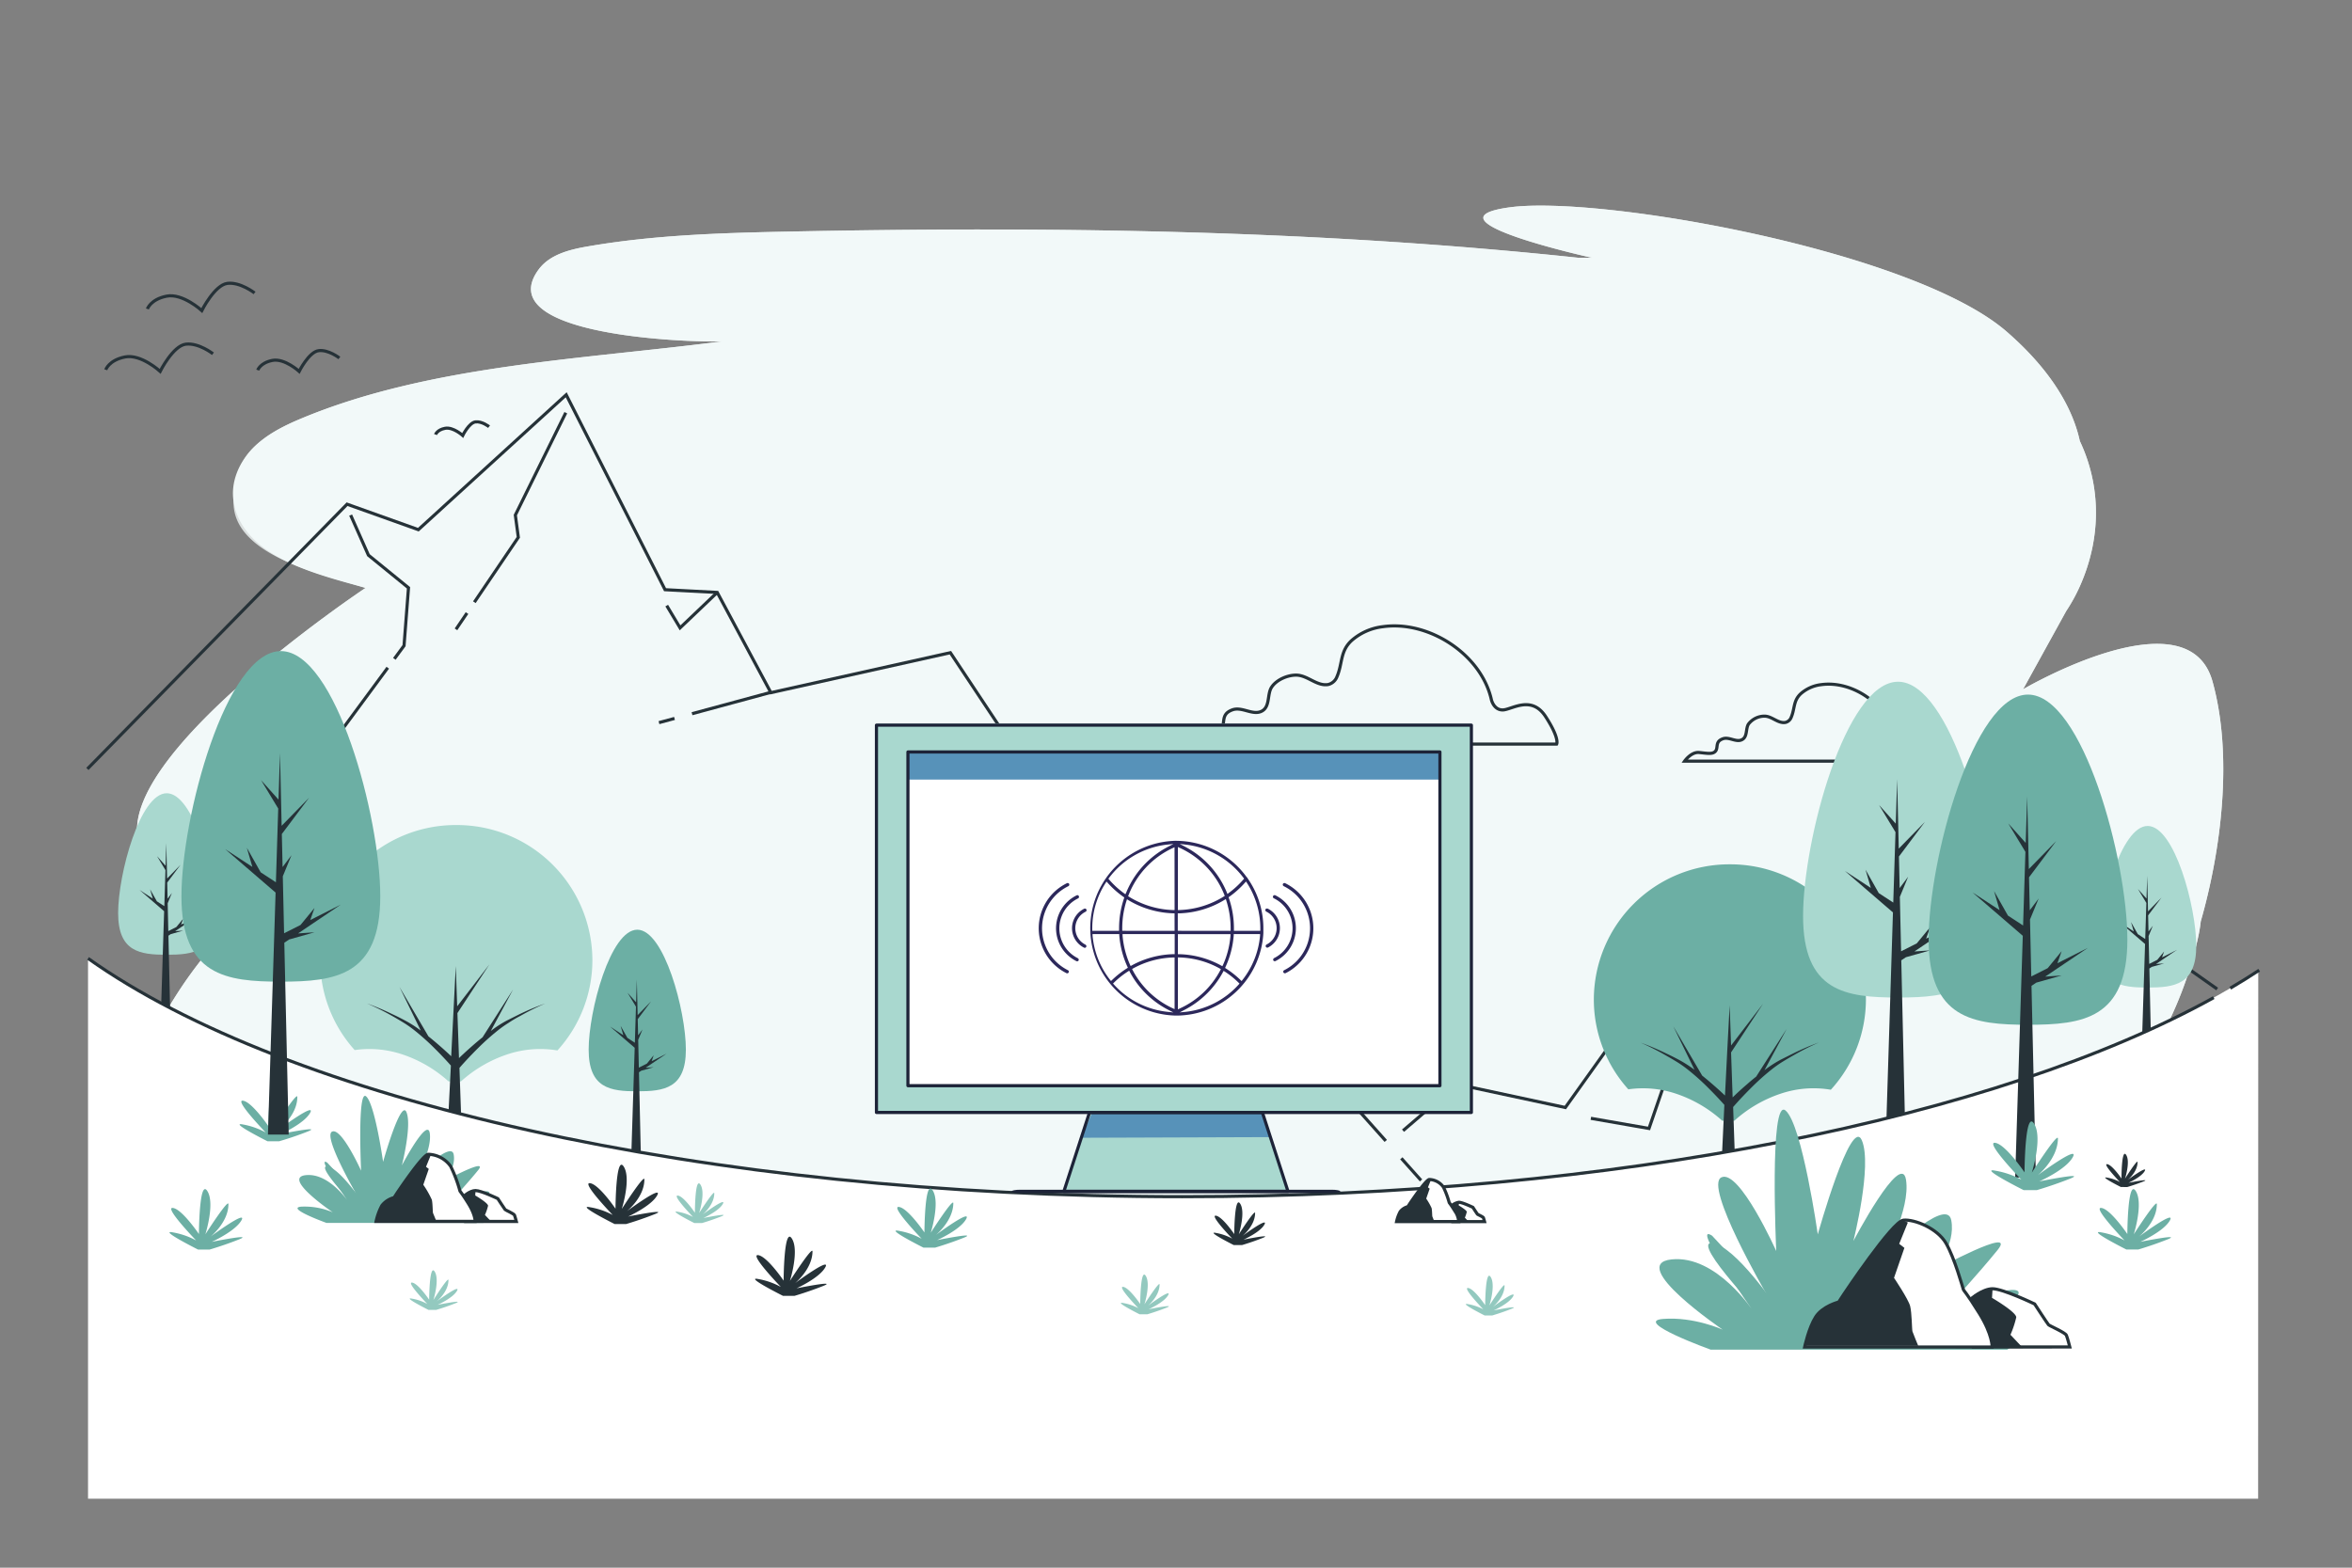 <?xml version="1.0" encoding="UTF-8"?> <svg xmlns="http://www.w3.org/2000/svg" viewBox="0 0 750 500"><rect x="0" y="0" width="750" height="500" fill="#808080" stroke="none"/><defs><style>.cls-1,.cls-2{fill:#f2f9f8;}.cls-2{opacity:0.8;}.cls-12,.cls-3{fill:none;}.cls-10,.cls-3{stroke:#263238;stroke-miterlimit:10;}.cls-4{fill:#263238;}.cls-5{fill:#92e3a9;}.cls-6{fill:#6cafa4;}.cls-7{fill:#a9d8cf;}.cls-10,.cls-8{fill:#fff;}.cls-9{fill:#93c9bf;}.cls-11{fill:#5792b9;}.cls-12{stroke:#1d2338;stroke-linecap:round;stroke-linejoin:round;}.cls-13{fill:#1d2338;}.cls-14{fill:#2c285b;}</style></defs><g id="Background_Simple" data-name="Background Simple"><path class="cls-1" d="M705.52,217.35c-7.88-28.38-60.41,2.49-60.41,2.49l13.75-24.94a54.65,54.65,0,0,0,4.35-7.9c6.9-15.44,6.81-31.95,0-46.34-1.89-8.73-7.59-21.21-23.32-34.88C610.09,79.9,510.28,62.2,481.38,66.13s26.27,16.08,26.27,16.08l-4.37,0c-84.16-8.93-168.83-10.07-252.84-8.33-21.06.43-42.19,1.12-62.82,4.68-5.93,1-12.31,2.59-15.85,7.38-15.68,21.26,48.47,23.34,58.53,22.93-44.06,5.73-93,7.48-134,24.51-5.72,2.38-11.38,5.19-15.69,9.59s-7.11,10.63-6.14,16.9c2.82,18.2,27.89,23.59,42.1,27.64,0,0-81.72,54.33-72.08,81.92A96.66,96.66,0,0,0,65.4,304.62a136.34,136.34,0,0,0-16.06,24.85c-2.61,5.34-6,12.66-3.1,18.81C61.12,379.6,286.85,487.13,467.73,456.44c48-8.15,95.91-21.63,138-45.48C647.68,387.23,690.4,348,701,298.61a46.65,46.65,0,0,0,.77-4.74C708.29,271.09,712.12,241.09,705.52,217.35Z"></path><path class="cls-2" d="M705.52,217.35c-7.88-28.38-60.41,2.49-60.41,2.49l13.75-24.94a54.65,54.65,0,0,0,4.35-7.9c6.9-15.44,6.81-31.95,0-46.34-1.89-8.73-7.59-21.21-23.32-34.88C610.09,79.9,510.28,62.2,481.38,66.13s26.27,16.08,26.27,16.08l-4.37,0c-84.16-8.93-168.83-10.07-252.84-8.33-21.06.43-42.19,1.12-62.82,4.68-5.93,1-12.31,2.59-15.85,7.38-15.68,21.26,48.47,23.34,58.53,22.93-44.06,5.73-93,7.48-134,24.51-5.72,2.38-11.38,5.19-15.69,9.59s-6,10.56-6.14,16.9c-.4,16.78,26.56,23,42.1,27.64,0,0-81.72,54.33-72.08,81.92A96.66,96.66,0,0,0,65.4,304.62a136.34,136.34,0,0,0-16.06,24.85c-2.61,5.34-6,12.66-3.1,18.81C61.12,379.6,286.85,487.13,467.73,456.44c48-8.15,95.91-21.63,138-45.48C647.68,387.23,690.4,348,701,298.61a46.65,46.65,0,0,0,.77-4.74C708.29,271.09,712.12,241.09,705.52,217.35Z"></path></g><g id="Birds"><path class="cls-3" d="M47,98.54s1-3.06,6.12-4.08,11.23,4.59,11.23,4.59,4.08-8.16,8.16-8.67,8.67,3.06,8.67,3.06"></path><path class="cls-3" d="M33.72,117.93s1-3.06,6.13-4.08,11.22,4.59,11.22,4.59,4.08-8.16,8.17-8.67,8.67,3.06,8.67,3.06"></path><path class="cls-3" d="M82.19,118.05s.78-2.33,4.66-3.1,8.55,3.49,8.55,3.49,3.11-6.21,6.21-6.6,6.61,2.33,6.61,2.33"></path><path class="cls-3" d="M138.89,138.6s.51-1.53,3.06-2,5.6,2.29,5.6,2.29,2-4.07,4.07-4.33,4.33,1.53,4.33,1.53"></path></g><g id="Clouds"><path class="cls-3" d="M603.33,233.6c-2.12-9.5-13.07-16.58-22.62-15.23a11.9,11.9,0,0,0-6.48,2.88c-2.44,2.24-1.86,4.79-3.07,7.56a2.58,2.58,0,0,1-1.82,1.6c-2.37.41-4.29-2-6.69-2a6.46,6.46,0,0,0-5.1,2.53c-.93,1.44-.28,4-2,4.93-1.88,1.07-4.17-1-6.2-.23-2.52.92-1.38,2.75-2.29,3.9s-2.76.69-5.28.46-4.59,2.75-4.59,2.75h79.64s.69-1.15-2.3-5.74-7.11-1.37-9-1.37S603.33,233.6,603.33,233.6Z"></path><path class="cls-3" d="M475.58,223.2c-3.24-14.55-20-25.4-34.64-23.32a18.31,18.31,0,0,0-9.93,4.4c-3.74,3.43-2.85,7.33-4.7,11.59a4,4,0,0,1-2.78,2.45c-3.64.62-6.57-3-10.25-3-2.76,0-6.28,1.5-7.81,3.88-1.43,2.21-.44,6.08-3,7.55-2.88,1.64-6.38-1.49-9.49-.35-3.87,1.4-2.11,4.22-3.52,6s-4.22,1.06-8.08.71-7,4.21-7,4.21h122s1.05-1.75-3.52-8.78-10.89-2.11-13.71-2.11S475.58,223.21,475.58,223.2Z"></path></g><g id="Mountains"><path class="cls-4" d="M504.27,390.9s-7.29-7.55-5.25-7.33,5.88,5.88,5.88,5.88.05-12.45,1.87-9.73-.41,9.78-.41,9.78,5.2-8.11,5.19-6.79c0,4.1-4,7.31-4,7.31s8.33-6.17,7-3.67-6.69,4.87-6.69,4.87,9.6-1.94,6.19-.57-6.65,2.3-6.65,2.3h-2.66s-9.06-4.55-5.65-3.87A16.85,16.85,0,0,1,504.27,390.9Z"></path><path class="cls-4" d="M600.56,367.26s-5.68-5.88-4.08-5.7,4.57,4.57,4.57,4.57,0-9.69,1.46-7.57-.33,7.61-.33,7.61,4.05-6.31,4-5.28c0,3.19-3.12,5.69-3.12,5.69s6.48-4.81,5.42-2.86-5.2,3.79-5.2,3.79,7.47-1.51,4.81-.45-5.18,1.79-5.18,1.79h-2.06s-7.06-3.54-4.4-3A13.31,13.31,0,0,1,600.56,367.26Z"></path><path class="cls-4" d="M690,346.17s-5.67-5.88-4.08-5.7,4.57,4.57,4.57,4.57,0-9.69,1.46-7.57-.32,7.61-.32,7.61,4-6.31,4-5.28c0,3.19-3.12,5.69-3.12,5.69s6.48-4.8,5.42-2.86-5.21,3.79-5.21,3.79,7.47-1.51,4.82-.45-5.18,1.79-5.18,1.79h-2.07s-7-3.54-4.4-3A13.17,13.17,0,0,1,690,346.17Z"></path><path class="cls-5" d="M576,394.34s-6.78-7-4.87-6.81,5.46,5.46,5.46,5.46,0-11.57,1.74-9S578,393,578,393s4.84-7.54,4.83-6.31c0,3.81-3.73,6.79-3.73,6.79s7.74-5.73,6.47-3.41-6.21,4.53-6.21,4.53,8.92-1.8,5.75-.53-6.19,2.13-6.19,2.13h-2.46s-8.43-4.22-5.26-3.59A15.93,15.93,0,0,1,576,394.34Z"></path><polyline class="cls-3" points="441.89 363.88 381.93 296.64 368.79 307.15 303.05 208.17 245.82 220.92 228.71 188.95 212.07 188.08 180.55 125.91 133.4 168.93 110.67 160.81 27.87 245.24"></polyline><line class="cls-3" x1="453.14" y1="376.48" x2="446.85" y2="369.43"></line><line class="cls-3" x1="215.09" y1="229.14" x2="210.13" y2="230.48"></line><line class="cls-3" x1="245.7" y1="220.85" x2="220.67" y2="227.63"></line><polyline class="cls-3" points="151.26 192.07 165.28 171.38 164.33 164.28 180.42 131.63"></polyline><line class="cls-3" x1="145.4" y1="200.72" x2="148.92" y2="195.53"></line><line class="cls-3" x1="123.65" y1="212.96" x2="100.92" y2="243.78"></line><polyline class="cls-3" points="111.81 164.28 117.48 177.06 130.26 187.47 128.84 205.93 125.75 210.13"></polyline><polyline class="cls-3" points="228.71 188.95 216.86 200.25 212.6 193.15"></polyline><polyline class="cls-3" points="707.01 315.44 614.99 250.53 587.06 289.97 552.55 278.46 499.15 353.23 464.64 345.83 447.39 360.62"></polyline><polyline class="cls-3" points="614.99 250.53 604.05 298.62 591.15 292.98"></polyline><polyline class="cls-3" points="552.85 281.29 525.83 359.91 507.29 356.68"></polyline></g><g id="Trees_2" data-name="Trees 2"><path class="cls-6" d="M551.6,275.67a43.21,43.21,0,0,0-43.36,43.06,42.74,42.74,0,0,0,11,28.7,33.11,33.11,0,0,1,15.19,1.39,41.56,41.56,0,0,1,14.74,8.61h3.89a41.65,41.65,0,0,1,14.75-8.61,32.88,32.88,0,0,1,16-1.26A42.75,42.75,0,0,0,595,318.73,43.22,43.22,0,0,0,551.6,275.67Z"></path><path class="cls-4" d="M571.78,336q-2,1-4,2a39.3,39.3,0,0,0-3.79,2.34c-.45.31-.89.64-1.34,1l7.11-13.23-9.75,15.26c-1,.8-2,1.61-2.91,2.44q-2.35,2-4.6,4.2l-.5-14.35,10.2-15.53L552,333.45l-.45-12.84L550.79,335h0l-.73,14.4c-1.31-1.23-2.63-2.43-4-3.61-1.07-.93-2.16-1.85-3.27-2.73l-9.22-15.75,6.77,13.89c-.39-.28-.77-.57-1.17-.84a39.3,39.3,0,0,0-3.79-2.34c-1.3-.69-2.63-1.36-4-2a82.23,82.23,0,0,0-8.2-3.47,80.82,80.82,0,0,1,7.9,4q1.92,1.08,3.78,2.22a36.51,36.51,0,0,1,3.51,2.5,75.28,75.28,0,0,1,6.37,5.72c1.76,1.75,3.48,3.57,5.12,5.4L549,370.61h4.27l-.61-17.54c1.83-2.1,3.78-4.16,5.78-6.15a75.28,75.28,0,0,1,6.37-5.72,36.51,36.51,0,0,1,3.51-2.5q1.86-1.14,3.78-2.22a81,81,0,0,1,7.91-4A81.41,81.41,0,0,0,571.78,336Z"></path><path class="cls-6" d="M218.71,334.76c0,12.37-6.94,13.3-15.5,13.3s-15.5-.93-15.5-13.3,6.94-38.24,15.5-38.24S218.71,322.38,218.71,334.76Z"></path><polygon class="cls-4" points="208.45 340.37 205.89 340.55 212.56 336.05 207.8 338.46 208.45 336.57 206.27 339.23 203.71 340.52 203.51 331.64 204.87 328.35 203.48 330.2 203.36 325.05 207.61 319.38 203.33 323.76 203.07 312.42 202.84 319.68 200.12 316.64 202.8 321.07 202.44 332.57 200.06 331.02 197.9 327.19 198.77 330.17 194.53 327.4 202.39 334.18 201.2 371.91 204.43 371.91 203.75 341.99 204.5 341.49 208.45 340.37"></polygon><path class="cls-7" d="M635.52,292.15c0,24.17-13.56,26-30.28,26s-30.28-1.83-30.28-26,13.55-74.72,30.28-74.72S635.52,268,635.52,292.15Z"></path><polygon class="cls-4" points="615.48 303.12 610.47 303.46 623.51 294.67 614.2 299.38 615.48 295.7 611.22 300.88 606.22 303.41 605.82 286.05 608.47 279.62 605.76 283.24 605.53 273.17 613.83 262.11 605.47 270.66 604.96 248.5 604.52 262.69 599.19 256.75 604.43 265.41 603.72 287.87 599.09 284.84 594.87 277.36 596.56 283.19 588.27 277.77 603.62 291.01 601.3 364.74 607.62 364.74 606.28 306.28 607.75 305.3 615.48 303.12"></polygon><path class="cls-7" d="M700.34,301.66c0,12.38-6.94,13.31-15.5,13.31s-15.5-.93-15.5-13.31,6.94-38.23,15.5-38.23S700.34,289.29,700.34,301.66Z"></path><polygon class="cls-4" points="690.08 307.28 687.52 307.45 694.19 302.95 689.42 305.36 690.08 303.48 687.9 306.13 685.34 307.43 685.14 298.54 686.49 295.25 685.11 297.1 684.99 291.95 689.24 286.29 684.96 290.67 684.7 279.33 684.47 286.58 681.75 283.55 684.43 287.98 684.06 299.48 681.69 297.92 679.53 294.09 680.4 297.08 676.16 294.3 684.01 301.08 682.82 338.81 686.06 338.81 685.38 308.9 686.12 308.39 690.08 307.28"></polygon><path class="cls-7" d="M68.67,291.2c0,12.37-6.94,13.31-15.5,13.31s-15.5-.94-15.5-13.31S44.61,253,53.17,253,68.67,278.83,68.67,291.2Z"></path><polygon class="cls-4" points="58.41 296.81 55.85 296.99 62.52 292.49 57.75 294.9 58.41 293.02 56.23 295.67 53.67 296.96 53.47 288.08 54.82 284.79 53.44 286.64 53.32 281.49 57.56 275.83 53.29 280.2 53.03 268.87 52.8 276.12 50.08 273.08 52.76 277.52 52.4 289.01 50.02 287.46 47.86 283.63 48.73 286.62 44.49 283.84 52.34 290.62 51.15 328.35 54.39 328.35 53.71 298.43 54.45 297.93 58.41 296.81"></polygon><path class="cls-7" d="M145.46,263.14A43.21,43.21,0,0,0,102.1,306.2a42.77,42.77,0,0,0,11,28.71,33.07,33.07,0,0,1,15.19,1.38,41.56,41.56,0,0,1,14.74,8.61H147a41.65,41.65,0,0,1,14.75-8.61,33.13,33.13,0,0,1,16-1.26,42.74,42.74,0,0,0,11.15-28.83A43.22,43.22,0,0,0,145.46,263.14Z"></path><path class="cls-4" d="M165.64,323.48q-2,1-4,2a37.33,37.33,0,0,0-3.79,2.33l-1.34,1,7.11-13.24-9.75,15.27q-1.49,1.19-2.91,2.43c-1.57,1.37-3.1,2.76-4.6,4.2l-.5-14.35,10.2-15.53-10.27,13.36-.45-12.85-.73,14.37h0l-.73,14.41c-1.31-1.24-2.63-2.44-4-3.62q-1.6-1.39-3.27-2.73l-9.22-15.75,6.77,13.9c-.39-.29-.77-.57-1.17-.85a37.33,37.33,0,0,0-3.79-2.33c-1.3-.7-2.63-1.37-4-2a82.23,82.23,0,0,0-8.2-3.47A78.57,78.57,0,0,1,125,324q1.92,1.08,3.78,2.23a36.42,36.42,0,0,1,3.51,2.49,77,77,0,0,1,6.37,5.72c1.76,1.75,3.48,3.57,5.12,5.41l-.93,18.28h4.27l-.61-17.54c1.83-2.1,3.78-4.16,5.78-6.15a77,77,0,0,1,6.37-5.72,36.42,36.42,0,0,1,3.51-2.49Q164,325,165.94,324a78.73,78.73,0,0,1,7.91-3.94A81.41,81.41,0,0,0,165.64,323.48Z"></path></g><g id="Floor"><path class="cls-8" d="M720.11,309.64c-65.38,42.86-194.5,72-343.1,72-153.16,0-285.63-31-348.94-76V478h692Z"></path><path class="cls-3" d="M705.91,318.19c-68.82,38.14-190.4,63.48-328.9,63.48-153.16,0-285.63-31-348.94-76"></path><path class="cls-3" d="M720.41,309.44q-4.41,2.91-9.23,5.74"></path></g><g id="Trees_1" data-name="Trees 1"><path class="cls-6" d="M678.37,299.65c0,25.28-14.18,27.19-31.66,27.19S615,324.93,615,299.65s14.18-78.12,31.67-78.12S678.37,274.37,678.37,299.65Z"></path><polygon class="cls-4" points="657.41 311.12 652.17 311.48 665.82 302.29 656.07 307.21 657.41 303.37 652.96 308.79 647.73 311.43 647.32 293.27 650.09 286.56 647.25 290.33 647.01 279.81 655.69 268.24 646.95 277.18 646.42 254.01 645.95 268.84 640.39 262.63 645.86 271.69 645.12 295.18 640.28 292.01 635.86 284.19 637.63 290.28 628.97 284.62 645.02 298.46 642.59 375.56 649.2 375.56 647.8 314.43 649.33 313.4 657.41 311.12"></polygon><path class="cls-6" d="M644.57,376.24s-11.68-12.11-8.4-11.75,9.41,9.42,9.41,9.42.09-20,3-15.59-.67,15.68-.67,15.68,8.33-13,8.32-10.88c-.06,6.57-6.43,11.71-6.43,11.71S663.16,364.94,661,369s-10.72,7.8-10.72,7.8,15.39-3.11,9.92-.92-10.67,3.69-10.67,3.69h-4.25s-14.53-7.29-9.06-6.2A26.87,26.87,0,0,1,644.57,376.24Z"></path><path class="cls-6" d="M84.73,361.2s-10.11-10.47-7.28-10.15,8.15,8.14,8.15,8.14.07-17.26,2.6-13.48-.58,13.55-.58,13.55,7.21-11.24,7.19-9.41c0,5.69-5.55,10.13-5.55,10.13s11.54-8.55,9.65-5.08-9.27,6.74-9.27,6.74,13.31-2.68,8.58-.79S89,364,89,364H85.31s-12.56-6.3-7.84-5.36A23.76,23.76,0,0,1,84.73,361.2Z"></path><path class="cls-6" d="M121.26,285.87c0,25.31-14.19,27.22-31.7,27.22s-31.7-1.91-31.7-27.22,14.2-78.21,31.7-78.21S121.26,260.56,121.26,285.87Z"></path><polygon class="cls-4" points="100.28 297.35 95.04 297.71 108.69 288.51 98.94 293.44 100.28 289.59 95.82 295.02 90.59 297.66 90.18 279.49 92.95 272.76 90.11 276.54 89.87 266 98.56 254.42 89.81 263.38 89.28 240.18 88.81 255.03 83.24 248.81 88.72 257.88 87.98 281.39 83.13 278.22 78.71 270.39 80.48 276.49 71.8 270.82 87.88 284.68 85.44 361.86 92.06 361.86 90.66 300.67 92.19 299.64 100.28 297.35"></polygon></g><g id="Plants"><path class="cls-4" d="M195.39,387.51s-10.11-10.47-7.27-10.15,8.15,8.14,8.15,8.14.07-17.26,2.59-13.48-.58,13.55-.58,13.55,7.21-11.24,7.2-9.41c0,5.69-5.56,10.13-5.56,10.13s11.55-8.55,9.66-5.08S200.3,388,200.3,388s13.31-2.68,8.58-.79-9.23,3.19-9.23,3.19H196s-12.57-6.3-7.84-5.36A23.61,23.61,0,0,1,195.39,387.51Z"></path><path class="cls-4" d="M249,410.46s-10.11-10.47-7.27-10.15,8.15,8.14,8.15,8.14.07-17.26,2.59-13.48-.58,13.55-.58,13.55,7.21-11.24,7.2-9.4c-.05,5.68-5.56,10.12-5.56,10.12s11.55-8.55,9.66-5.08S254,410.9,254,410.9s13.31-2.68,8.58-.79-9.23,3.19-9.23,3.19h-3.67s-12.57-6.3-7.84-5.36A23.61,23.61,0,0,1,249,410.46Z"></path><path class="cls-4" d="M392.94,395.05s-7.29-7.55-5.24-7.32,5.87,5.87,5.87,5.87.06-12.45,1.88-9.72-.42,9.78-.42,9.78,5.2-8.12,5.19-6.79c0,4.1-4,7.3-4,7.3s8.33-6.17,7-3.66-6.69,4.86-6.69,4.86,9.6-1.94,6.18-.57-6.65,2.3-6.65,2.3h-2.65s-9.07-4.55-5.66-3.87A17.18,17.18,0,0,1,392.94,395.05Z"></path><path class="cls-4" d="M676,377s-5.67-5.88-4.08-5.7,4.57,4.57,4.57,4.57,0-9.69,1.46-7.57-.33,7.61-.33,7.61,4-6.31,4-5.28c0,3.19-3.12,5.68-3.12,5.68s6.48-4.8,5.42-2.85-5.2,3.78-5.2,3.78,7.47-1.5,4.81-.44-5.18,1.79-5.18,1.79H676.3s-7.06-3.54-4.4-3A13.13,13.13,0,0,1,676,377Z"></path><path class="cls-6" d="M293.9,395.09s-10.11-10.47-7.27-10.15,8.15,8.14,8.15,8.14.07-17.26,2.59-13.48-.57,13.56-.57,13.56,7.21-11.25,7.19-9.41c-.05,5.68-5.55,10.12-5.55,10.12s11.54-8.55,9.65-5.08-9.27,6.74-9.27,6.74,13.3-2.68,8.57-.79-9.22,3.19-9.22,3.19h-3.68s-12.57-6.3-7.84-5.36A23.61,23.61,0,0,1,293.9,395.09Z"></path><path class="cls-9" d="M221,388.14s-6.78-7-4.87-6.82,5.46,5.47,5.46,5.47,0-11.58,1.74-9-.39,9.09-.39,9.09,4.84-7.55,4.83-6.31c0,3.81-3.73,6.79-3.73,6.79s7.74-5.74,6.47-3.41-6.21,4.52-6.21,4.52,8.92-1.8,5.75-.53-6.19,2.14-6.19,2.14h-2.46s-8.43-4.23-5.26-3.59A15.61,15.61,0,0,1,221,388.14Z"></path><path class="cls-9" d="M136.26,415.88s-6.78-7-4.87-6.81,5.46,5.46,5.46,5.46.05-11.58,1.74-9-.39,9.09-.39,9.09S143,407,143,408.27c0,3.81-3.73,6.79-3.73,6.79s7.74-5.74,6.48-3.41-6.22,4.52-6.22,4.52,8.92-1.8,5.75-.53-6.19,2.14-6.19,2.14h-2.46s-8.43-4.23-5.26-3.59A15.61,15.61,0,0,1,136.26,415.88Z"></path><path class="cls-9" d="M363,417.24s-6.78-7-4.88-6.81,5.47,5.46,5.47,5.46.05-11.58,1.74-9-.39,9.09-.39,9.09,4.84-7.54,4.82-6.31c0,3.81-3.72,6.79-3.72,6.79s7.74-5.74,6.47-3.41-6.22,4.52-6.22,4.52,8.93-1.8,5.76-.53-6.19,2.14-6.19,2.14h-2.47s-8.42-4.23-5.25-3.59A15.61,15.61,0,0,1,363,417.24Z"></path><path class="cls-9" d="M473,417.6s-6.77-7-4.87-6.81,5.46,5.47,5.46,5.47.05-11.58,1.74-9-.39,9.08-.39,9.08,4.84-7.54,4.83-6.31c0,3.82-3.73,6.8-3.73,6.8s7.74-5.74,6.48-3.41-6.22,4.52-6.22,4.52,8.92-1.8,5.75-.53-6.19,2.14-6.19,2.14H473.4s-8.43-4.23-5.26-3.6A15.93,15.93,0,0,1,473,417.6Z"></path><path class="cls-6" d="M677.47,395.63s-10.32-10.69-7.42-10.37,8.31,8.32,8.31,8.32.08-17.63,2.65-13.76-.59,13.84-.59,13.84,7.37-11.49,7.35-9.61c0,5.8-5.67,10.34-5.67,10.34s11.78-8.73,9.85-5.19-9.46,6.88-9.46,6.88,13.58-2.74,8.75-.81-9.42,3.26-9.42,3.26h-3.75s-12.83-6.44-8-5.47A24.26,24.26,0,0,1,677.47,395.63Z"></path><path class="cls-6" d="M62.54,395.63s-10.32-10.69-7.43-10.37,8.32,8.32,8.32,8.32.08-17.63,2.65-13.76-.59,13.84-.59,13.84,7.36-11.49,7.35-9.61c0,5.8-5.67,10.34-5.67,10.34S79,385.66,77,389.2s-9.47,6.88-9.47,6.88,13.59-2.74,8.76-.81-9.42,3.26-9.42,3.26H63.14s-12.83-6.44-8-5.47A24.26,24.26,0,0,1,62.54,395.63Z"></path><path class="cls-6" d="M113.45,380.54s-10.56-18.22-7.55-19.62,9.24,12.45,9.24,12.45-1.21-26.11,1.6-23.7,5.42,20.89,5.42,20.89,5.63-20.09,7.44-15.87-1.45,17-1.45,17,8.07-15.37,8.88-10.35-3.82,13.25-3.82,13.25,10.64-10.64,11.45-6.42-2.81,8.43-2.81,8.43,14.05-7.63,10.64-3.41-8.43,9.64-8.43,9.64,13.45-4.82,11.84-2-7.63,5.82-7.63,5.82,11-2,9.84-.2a16.23,16.23,0,0,1-4,3.59h-50s-13.25-4.79-8-5.19a23,23,0,0,1,10,1.8s-16.27-11-8.64-11.84,13.86,8.83,13.86,8.83-10.84-15.26-7-12.85Z"></path><path class="cls-6" d="M114.13,385.72s-13.64-14.13-9.81-13.7,11,11,11,11,.1-23.29,3.5-18.19S118,383.1,118,383.1s9.73-15.17,9.71-12.69c-.07,7.67-7.5,13.66-7.5,13.66s15.58-11.53,13-6.86-12.51,9.1-12.51,9.1,18-3.62,11.58-1.07-12.45,4.31-12.45,4.31h-5s-17-8.51-10.57-7.23A31.62,31.62,0,0,1,114.13,385.72Z"></path><path class="cls-6" d="M563.2,412.58s-20-34.42-14.27-37.08S566.4,399,566.4,399s-2.28-49.34,3-44.79,10.25,39.48,10.25,39.48,10.63-38,14.05-30S591,395.82,591,395.82s15.26-29.05,16.78-19.56-7.21,25.05-7.21,25.05,20.12-20.12,21.64-12.15-5.32,15.95-5.32,15.95,26.57-14.43,20.12-6.46-15.94,18.23-15.94,18.23,25.43-9.12,22.39-3.8-14.42,11-14.42,11,20.88-3.8,18.6-.38-7.58,6.77-7.58,6.77H545.52s-25.06-9.05-15.19-9.81,19,3.42,19,3.42-30.74-20.88-16.32-22.4,26.19,16.7,26.19,16.7-20.5-28.85-13.28-24.29Z"></path><path class="cls-6" d="M564.49,422.38S538.71,395.67,546,396.47s20.77,20.78,20.77,20.78.19-44,6.62-34.38-1.47,34.56-1.47,34.56,18.38-28.68,18.34-24c-.13,14.49-14.16,25.82-14.16,25.82s29.43-21.8,24.61-13S577,423.5,577,423.5s33.93-6.85,21.87-2-23.53,8.14-23.53,8.14H566s-32-16.08-20-13.67S564.49,422.38,564.49,422.38Z"></path></g><g id="Rocks"><path class="cls-10" d="M147.85,381.57s2-1.85,3.79-1.85,7.1,2.57,7.1,2.57,2.14,3.3,2.33,3.5,2.82,1.32,3,1.78.58,2,.58,2H148.33l-3-7.92Z"></path><path class="cls-4" d="M151.64,379.72l-.1,1.56s4.18,2.43,4.09,3.31a16.47,16.47,0,0,1-1,2.91l2.14,2.24H145.42l.87-6.71S148.72,379.53,151.64,379.72Z"></path><path class="cls-10" d="M126.55,380.6s8.17-12.26,10-12.45a9.05,9.05,0,0,1,7.19,3.89,44.89,44.89,0,0,1,2.92,7.78c.1.29.49.49,2.72,4.08s2.14,5.65,2.14,5.65H119.93a19.12,19.12,0,0,1,1.85-5.06,7.26,7.26,0,0,1,3.89-2.53Z"></path><path class="cls-4" d="M139.09,389.35s-.87-2.14-1-2.43-.1-3.11-.39-4.28a30,30,0,0,0-2.72-4.77l1.75-5.05-.88-.68,1.46-3.6-.81-.38c-1.92.34-10,12.44-10,12.44l-.88,1.36a7.26,7.26,0,0,0-3.89,2.53,18.06,18.06,0,0,0-1.8,4.86Z"></path><path class="cls-10" d="M462.84,384.62a4.57,4.57,0,0,1,2.38-1.16c1.1,0,4.45,1.61,4.45,1.61s1.34,2.07,1.46,2.19,1.77.83,1.89,1.12.37,1.24.37,1.24H463.14l-1.89-5Z"></path><path class="cls-4" d="M465.22,383.46l-.06,1s2.62,1.53,2.56,2.08a10.16,10.16,0,0,1-.61,1.83l1.34,1.4h-7.14l.55-4.21S463.39,383.34,465.22,383.46Z"></path><path class="cls-10" d="M449.48,384s5.13-7.69,6.29-7.81a5.72,5.72,0,0,1,4.51,2.44,28.53,28.53,0,0,1,1.83,4.88c.06.18.3.31,1.71,2.56a7,7,0,0,1,1.34,3.54H445.34a11.74,11.74,0,0,1,1.16-3.17,4.56,4.56,0,0,1,2.44-1.59Z"></path><path class="cls-4" d="M457.35,389.5s-.55-1.35-.61-1.53-.06-2-.24-2.68a19.56,19.56,0,0,0-1.71-3l1.1-3.17-.55-.43.91-2.25-.51-.24c-1.2.21-6.26,7.8-6.26,7.8l-.54.85a4.56,4.56,0,0,0-2.44,1.59,11.17,11.17,0,0,0-1.13,3.05Z"></path><path class="cls-10" d="M628.22,414.53s3.86-3.49,7.17-3.49,13.42,4.86,13.42,4.86,4.05,6.23,4.41,6.61,5.33,2.49,5.7,3.36,1.1,3.74,1.1,3.74H629.14l-5.7-14.95Z"></path><path class="cls-4" d="M635.39,411l-.18,2.94s7.9,4.6,7.72,6.25a31.36,31.36,0,0,1-1.84,5.52l4,4.23h-21.5l1.65-12.69S629.88,410.68,635.39,411Z"></path><path class="cls-10" d="M588,412.7s15.45-23.16,18.94-23.53,10.84,2.57,13.6,7.35,5.33,14.16,5.52,14.71.92.92,5.14,7.72,4.05,10.66,4.05,10.66H575.46s1.29-6.07,3.5-9.56,7.35-4.78,7.35-4.78Z"></path><path class="cls-4" d="M611.68,429.24s-1.66-4-1.84-4.59-.18-5.89-.74-8.09-5.14-9-5.14-9l3.31-9.56-1.66-1.29,2.76-6.8-1.54-.71c-3.62.65-18.87,23.51-18.87,23.51l-1.65,2.57s-5.15,1.29-7.35,4.78c-1.89,3-3.1,7.84-3.41,9.19Z"></path></g><g id="Calque_11" data-name="Calque 11"><polygon class="cls-7" points="402.56 354.81 410.73 379.99 339.27 379.99 347.44 354.81 402.56 354.81"></polygon><rect class="cls-7" x="279.71" y="230.76" width="189.49" height="124.05"></rect><rect class="cls-8" x="289.52" y="239.83" width="169.64" height="106.44"></rect><rect class="cls-11" x="289.52" y="239.83" width="169.64" height="8.81"></rect><polygon class="cls-11" points="405.1 362.67 344.8 362.88 348.27 354.81 402.55 354.81 405.1 362.67"></polygon><rect class="cls-12" x="279.48" y="231.28" width="189.71" height="123.53"></rect><rect class="cls-12" x="289.52" y="239.83" width="169.64" height="106.44"></rect><path class="cls-13" d="M424.67,380.51H325.3c-1.5,0-2.72-.24-2.72-.53s1.22-.53,2.72-.53h99.37c1.5,0,2.72.24,2.72.53S426.17,380.51,424.67,380.51Z"></path><polygon class="cls-12" points="410.72 379.99 339.25 379.99 347.42 354.81 402.55 354.81 410.72 379.99"></polygon><path class="cls-14" d="M403.31,296A28.08,28.08,0,0,0,398.25,280a.89.89,0,0,0-.26-.39l-.05,0a28.19,28.19,0,0,0-22.87-11.74h0a28.25,28.25,0,0,0,0,56.49h0a28.25,28.25,0,0,0,28.16-26.65l0-.24,0-.14C403.27,296.85,403.31,296.45,403.31,296Zm-1.8,0c0,.15,0,.3,0,.45h-7.67c0-.15,0-.3,0-.46a29.93,29.93,0,0,0-1.62-9.71,29.55,29.55,0,0,0,5.08-4.55A26.32,26.32,0,0,1,401.51,296Zm-40.05,13.17a27.89,27.89,0,0,1,12.69-3.45v15.51A27.3,27.3,0,0,1,361.46,309.21ZM374.15,304a29.77,29.77,0,0,0-13.48,3.62,27.88,27.88,0,0,1-2.36-9.29h15.84ZM358.21,296a28.5,28.5,0,0,1,1.35-8.64,29.69,29.69,0,0,0,14.59,4.28v4.82H358.23C358.23,296.34,358.21,296.19,358.21,296Zm15.94-6.16a28,28,0,0,1-14-4.22,27.34,27.34,0,0,1,14-14.85Zm1.8,15.88a28,28,0,0,1,12.82,3.5A27.32,27.32,0,0,1,376,321.34Zm0-1.79v-5.67h16a28,28,0,0,1-2.39,9.34A29.59,29.59,0,0,0,376,304Zm0-7.47v-4.82a29.72,29.72,0,0,0,14.72-4.34A28.24,28.24,0,0,1,392,296c0,.16,0,.31,0,.46Zm14.11-10.9A28,28,0,0,1,376,289.87V270.73A27.33,27.33,0,0,1,390.06,285.59Zm6.18-5.33a28.37,28.37,0,0,1-4.68,4.3,30.13,30.13,0,0,0-2.85-5.3,29,29,0,0,0-10.6-9.48A26.43,26.43,0,0,1,396.24,280.26Zm-24-10.51a29.14,29.14,0,0,0-10.66,9.51,29.84,29.84,0,0,0-2.87,5.37,27.39,27.39,0,0,1-4.77-4.37A26.41,26.41,0,0,1,372.2,269.75Zm-19.37,12a29.87,29.87,0,0,0,5.19,4.62,29.77,29.77,0,0,0-1.61,9.64c0,.16,0,.31,0,.46h-7.79c0-.15,0-.3,0-.45A26.32,26.32,0,0,1,352.83,281.77Zm-4.1,16.52h7.77a29.72,29.72,0,0,0,2.63,10.22,29.49,29.49,0,0,0-4.85,3.83A26.27,26.27,0,0,1,348.73,298.29Zm6.71,15.42a27.91,27.91,0,0,1,4.5-3.59,28.67,28.67,0,0,0,12.28,12.2A26.37,26.37,0,0,1,355.44,313.71Zm22.65,8.59a29.13,29.13,0,0,0,10.62-9.49,28.07,28.07,0,0,0,1.57-2.63,28.49,28.49,0,0,1,4.4,3.53A26.36,26.36,0,0,1,378.09,322.3Zm17.75-10a29,29,0,0,0-4.75-3.77,29.76,29.76,0,0,0,2.67-10.28h7.64A26.29,26.29,0,0,1,395.84,312.34Z"></path><path class="cls-8" d="M375.07,324.66H375a28.62,28.62,0,0,1,0-57.24l.11,0v0a28.74,28.74,0,0,1,23,11.83l0,0a1.28,1.28,0,0,1,.36.51,28.45,28.45,0,0,1,5.1,16.26c0,.26,0,.52,0,.78l0,.45,0,.12-.06.31A28.6,28.6,0,0,1,375.07,324.66Zm-.09-56.5a27.88,27.88,0,0,0,.06,55.75h.07a27.86,27.86,0,0,0,27.75-26.3l0-.21,0-.07c0-.25,0-.41,0-.56s0-.49,0-.73a27.69,27.69,0,0,0-5-15.87l-.05-.09a.44.44,0,0,0-.15-.23l-.12-.1a27.94,27.94,0,0,0-22.56-11.58Zm-.82,54.75-2-.21a26.8,26.8,0,0,1-17-8.74l-.24-.27.25-.25a27.65,27.65,0,0,1,4.56-3.63l.34-.22.19.36a30.44,30.44,0,0,0,1.58,2.65A28.92,28.92,0,0,0,372.39,322ZM356,313.72a26,26,0,0,0,14.31,7.94,29.83,29.83,0,0,1-9-8.64c-.47-.7-.93-1.46-1.42-2.36A27.87,27.87,0,0,0,356,313.72Zm20.16,9.18,1.78-.93a29.07,29.07,0,0,0,10.49-9.37A27.92,27.92,0,0,0,390,310l.19-.35.35.22a27.7,27.7,0,0,1,4.45,3.58l.26.25L395,314a26.78,26.78,0,0,1-16.83,8.71Zm14.29-12.18c-.49.88-.93,1.62-1.39,2.3a29.85,29.85,0,0,1-9,8.6,26.1,26.1,0,0,0,14.12-7.89A28.33,28.33,0,0,0,390.42,310.72Zm-14.85,11.2V305.37H376a28,28,0,0,1,13,3.55l.32.18-.17.32a27.45,27.45,0,0,1-13,12.25Zm.75-15.78v14.61a26.69,26.69,0,0,0,11.94-11.35A27.37,27.37,0,0,0,376.32,306.14Zm-1.8,15.71-.53-.24a27.48,27.48,0,0,1-12.86-12.23l-.17-.32.32-.18a28.1,28.1,0,0,1,12.86-3.5h.38ZM362,309.36a26.65,26.65,0,0,0,11.8,11.31V306.15A27.11,27.11,0,0,0,362,309.36Zm33.91,3.54-.3-.29a28.94,28.94,0,0,0-4.69-3.72l-.27-.18.13-.29a29.24,29.24,0,0,0,2.63-10.15l0-.35h8.4l0,.4a26.64,26.64,0,0,1-5.63,14.25Zm-4.31-4.47a30.22,30.22,0,0,1,4.23,3.35A25.87,25.87,0,0,0,401,298.67H394.1A30.07,30.07,0,0,1,391.57,308.43Zm-37.33,4.46-.25-.32a26.64,26.64,0,0,1-5.63-14.24l0-.41h8.52l0,.35a29.28,29.28,0,0,0,2.61,10.08l.13.3-.27.18a29.44,29.44,0,0,0-4.8,3.77Zm-5.09-14.22a25.93,25.93,0,0,0,5.17,13.11,30,30,0,0,1,4.34-3.41,30.08,30.08,0,0,1-2.51-9.7Zm40.59,9.49-.36-.2a29.14,29.14,0,0,0-13.44-3.63h-.37v-6.4h16.78l0,.4a28.49,28.49,0,0,1-2.41,9.47Zm-13.42-4.57a29.82,29.82,0,0,1,13.06,3.52,27.48,27.48,0,0,0,2.16-8.44H376.32Zm-15.82,4.52-.17-.37a28.5,28.5,0,0,1-2.4-9.42l0-.4h16.62v6.4h-.36a29.19,29.19,0,0,0-13.31,3.58Zm-1.78-9.44a27.34,27.34,0,0,0,2.13,8.39,29.91,29.91,0,0,1,12.92-3.47v-4.92Zm43.14-1.8h-8.42l0-.6c0-.08,0-.16,0-.24a29.43,29.43,0,0,0-1.61-9.59l-.09-.27L392,286a28.82,28.82,0,0,0,5-4.49l.33-.36.27.41A26.74,26.74,0,0,1,401.89,296a2.45,2.45,0,0,1,0,.27c0,.06,0,.13,0,.19Zm-7.65-.75h6.92a.25.25,0,0,0,0-.08,26,26,0,0,0-3.89-13.65,29.93,29.93,0,0,1-4.59,4.07,30.4,30.4,0,0,1,1.56,9.57A.28.28,0,0,1,394.21,296.12Zm-1.82.75H375.57v-5.56h.37A29.49,29.49,0,0,0,390.48,287l.41-.25.14.45a28.83,28.83,0,0,1,1.39,8.82c0,.09,0,.18,0,.27Zm-16.07-.75h15.35V296a28,28,0,0,0-1.21-8.13A30.31,30.31,0,0,1,376.32,292Zm-1.8.75H357.86v-.57a2.44,2.44,0,0,1,0-.27,28.92,28.92,0,0,1,1.36-8.75l.15-.46.4.25a29.63,29.63,0,0,0,14.41,4.23h.36Zm-15.93-.75h15.18V292a30.25,30.25,0,0,1-14-4.07,28,28,0,0,0-1.19,8.07Zm-1.78.75h-8.54v-.37c0-.07,0-.13,0-.19a2.45,2.45,0,0,1,0-.27,26.64,26.64,0,0,1,4.28-14.47l.26-.41.33.36a29.45,29.45,0,0,0,5.12,4.56l.23.16-.09.27a29.56,29.56,0,0,0-1.58,9.52,1.77,1.77,0,0,0,0,.23Zm-7.81-.75h7V296a30.27,30.27,0,0,1,1.53-9.5,30.11,30.11,0,0,1-4.69-4.14A26,26,0,0,0,349,296S349,296.09,349,296.12Zm26.57-5.86V270.15l.53.24a27.67,27.67,0,0,1,14.31,15.06l.11.29-.26.16a28.41,28.41,0,0,1-14.3,4.35Zm.75-18.94v18.16a27.58,27.58,0,0,0,13.27-4.05A26.83,26.83,0,0,0,376.32,271.32Zm-1.8,18.94h-.38A28.46,28.46,0,0,1,360,286l-.26-.17.11-.29A27.67,27.67,0,0,1,374,270.46l.53-.25Zm-13.88-4.76a27.66,27.66,0,0,0,13.13,4V271.39A26.9,26.9,0,0,0,360.64,285.5Zm-1.81-.28-.38-.28a28.27,28.27,0,0,1-4.84-4.44l-.2-.23.18-.24a26.94,26.94,0,0,1,18.57-10.65l2-.21-1.76.92a28.91,28.91,0,0,0-10.52,9.38,29.22,29.22,0,0,0-2.83,5.31Zm-4.45-5a27.1,27.1,0,0,0,4.13,3.81,29.51,29.51,0,0,1,11.75-13.63A26.16,26.16,0,0,0,354.38,280.24Zm37,4.91-.18-.44a28.85,28.85,0,0,0-13.28-14.6l-1.78-.93,2,.23A27,27,0,0,1,396.54,280l.18.24-.2.23a28.43,28.43,0,0,1-4.74,4.37Zm-11.32-14.69A29.73,29.73,0,0,1,391.72,284a27.41,27.41,0,0,0,4-3.74A26.23,26.23,0,0,0,380.07,270.46Z"></path><path class="cls-14" d="M403.24,289.91a.89.89,0,0,0,.41,1.2,5.5,5.5,0,0,1,.05,9.86.89.89,0,0,0-.41,1.2.9.9,0,0,0,.81.5.93.93,0,0,0,.4-.09,7.29,7.29,0,0,0-.06-13.08A.89.89,0,0,0,403.24,289.91Z"></path><path class="cls-8" d="M404.1,303.05a1.26,1.26,0,0,1-1.14-.71,1.28,1.28,0,0,1,.57-1.71,5.12,5.12,0,0,0,0-9.18,1.28,1.28,0,0,1,1.13-2.29,7.67,7.67,0,0,1,.06,13.75A1.26,1.26,0,0,1,404.1,303.05ZM404,289.78a.45.45,0,0,0-.16,0,.51.51,0,0,0-.31.26h0a.51.51,0,0,0,0,.4.53.53,0,0,0,.26.31,5.86,5.86,0,0,1,.05,10.52.53.53,0,0,0,.48.94,6.93,6.93,0,0,0-.06-12.41A.69.69,0,0,0,404,289.78Z"></path><path class="cls-14" d="M411.79,296.06a10.23,10.23,0,0,1-5.67,9.19.9.9,0,0,0,.4,1.7.93.93,0,0,0,.4-.09,12.07,12.07,0,0,0-.1-21.64.9.9,0,1,0-.79,1.61A10.2,10.2,0,0,1,411.79,296.06Z"></path><path class="cls-8" d="M406.52,307.33a1.28,1.28,0,0,1-1.21-1.68,1.3,1.3,0,0,1,.64-.74,9.89,9.89,0,0,0-.09-17.74,1.27,1.27,0,0,1,1.12-2.29,12.44,12.44,0,0,1,.11,22.31A1.26,1.26,0,0,1,406.52,307.33Zm-.1-21.83a.53.53,0,0,0-.23,1,10.64,10.64,0,0,1,.09,19.08.54.54,0,0,0-.26.31.56.56,0,0,0,0,.4.54.54,0,0,0,.71.23,11.69,11.69,0,0,0-.11-21A.59.59,0,0,0,406.42,285.5Z"></path><path class="cls-14" d="M419.15,296.07a16.26,16.26,0,0,0-9.2-14.71.9.9,0,1,0-.79,1.61,14.57,14.57,0,0,1,.13,26.13.9.9,0,0,0-.4,1.21.88.88,0,0,0,.8.5.79.79,0,0,0,.4-.1A16.27,16.27,0,0,0,419.15,296.07Z"></path><path class="cls-8" d="M409.69,311.18a1.27,1.27,0,0,1-.57-2.41,14.2,14.2,0,0,0-.12-25.46,1.27,1.27,0,0,1-.59-1.7,1.29,1.29,0,0,1,1.71-.59,16.75,16.75,0,0,1,.14,30A1.22,1.22,0,0,1,409.69,311.18Zm-.13-29.54a.52.52,0,0,0-.47.3.55.55,0,0,0,0,.4.53.53,0,0,0,.27.3,14.95,14.95,0,0,1,.13,26.8.52.52,0,0,0-.24.7.55.55,0,0,0,.7.24,16,16,0,0,0-.13-28.69A.59.59,0,0,0,409.56,281.64Z"></path><path class="cls-14" d="M346.35,291.11a.9.9,0,0,0-.79-1.61,7.29,7.29,0,0,0-.06,13.08.93.93,0,0,0,.4.09.9.9,0,0,0,.81-.5.89.89,0,0,0-.41-1.2,5.5,5.5,0,0,1,.05-9.86Z"></path><path class="cls-8" d="M345.9,303.05a1.26,1.26,0,0,1-.57-.14,7.67,7.67,0,0,1,.07-13.75,1.26,1.26,0,0,1,1-.06,1.27,1.27,0,0,1,.15,2.35h0a5.12,5.12,0,0,0,0,9.18,1.28,1.28,0,0,1,.57,1.71A1.26,1.26,0,0,1,345.9,303.05Zm.06-13.27a.59.59,0,0,0-.23.05,6.92,6.92,0,0,0-.06,12.41.52.52,0,0,0,.7-.23.54.54,0,0,0-.23-.71,5.86,5.86,0,0,1,.05-10.52h0a.54.54,0,0,0,.24-.71.51.51,0,0,0-.31-.26A.45.45,0,0,0,346,289.78Z"></path><path class="cls-14" d="M338.21,296.06a10.22,10.22,0,0,1,5.76-9.23.9.9,0,1,0-.79-1.61,12.07,12.07,0,0,0-.1,21.64.93.93,0,0,0,.4.09.9.9,0,0,0,.81-.5.89.89,0,0,0-.41-1.2A10.23,10.23,0,0,1,338.21,296.06Z"></path><path class="cls-8" d="M343.48,307.33a1.26,1.26,0,0,1-.57-.14,12.44,12.44,0,0,1,.11-22.31,1.27,1.27,0,0,1,1.12,2.29,9.89,9.89,0,0,0-.09,17.74,1.28,1.28,0,0,1-.57,2.42Zm.1-21.83a.59.59,0,0,0-.23.05,11.69,11.69,0,0,0-.1,21,.53.53,0,0,0,.7-.23.56.56,0,0,0,0-.4.57.57,0,0,0-.26-.31,10.64,10.64,0,0,1,.09-19.08.54.54,0,0,0,.24-.71A.53.53,0,0,0,343.58,285.5Z"></path><path class="cls-14" d="M339.91,310.71a.79.79,0,0,0,.4.1.88.88,0,0,0,.8-.5.89.89,0,0,0-.4-1.21,14.57,14.57,0,0,1,.13-26.13.9.9,0,0,0-.79-1.61,16.36,16.36,0,0,0-.14,29.35Z"></path><path class="cls-8" d="M340.31,311.18a1.25,1.25,0,0,1-.57-.13,16.75,16.75,0,0,1,.14-30,1.28,1.28,0,0,1,1.71.59,1.27,1.27,0,0,1-.59,1.7,14.2,14.2,0,0,0-.12,25.46,1.27,1.27,0,0,1-.57,2.41Zm.13-29.54a.59.59,0,0,0-.23.05,16,16,0,0,0-.14,28.69h0a.53.53,0,0,0,.71-.24.52.52,0,0,0-.24-.7,14.95,14.95,0,0,1,.13-26.8.53.53,0,0,0,.27-.3.55.55,0,0,0,0-.4A.52.52,0,0,0,340.44,281.64Z"></path></g></svg> 